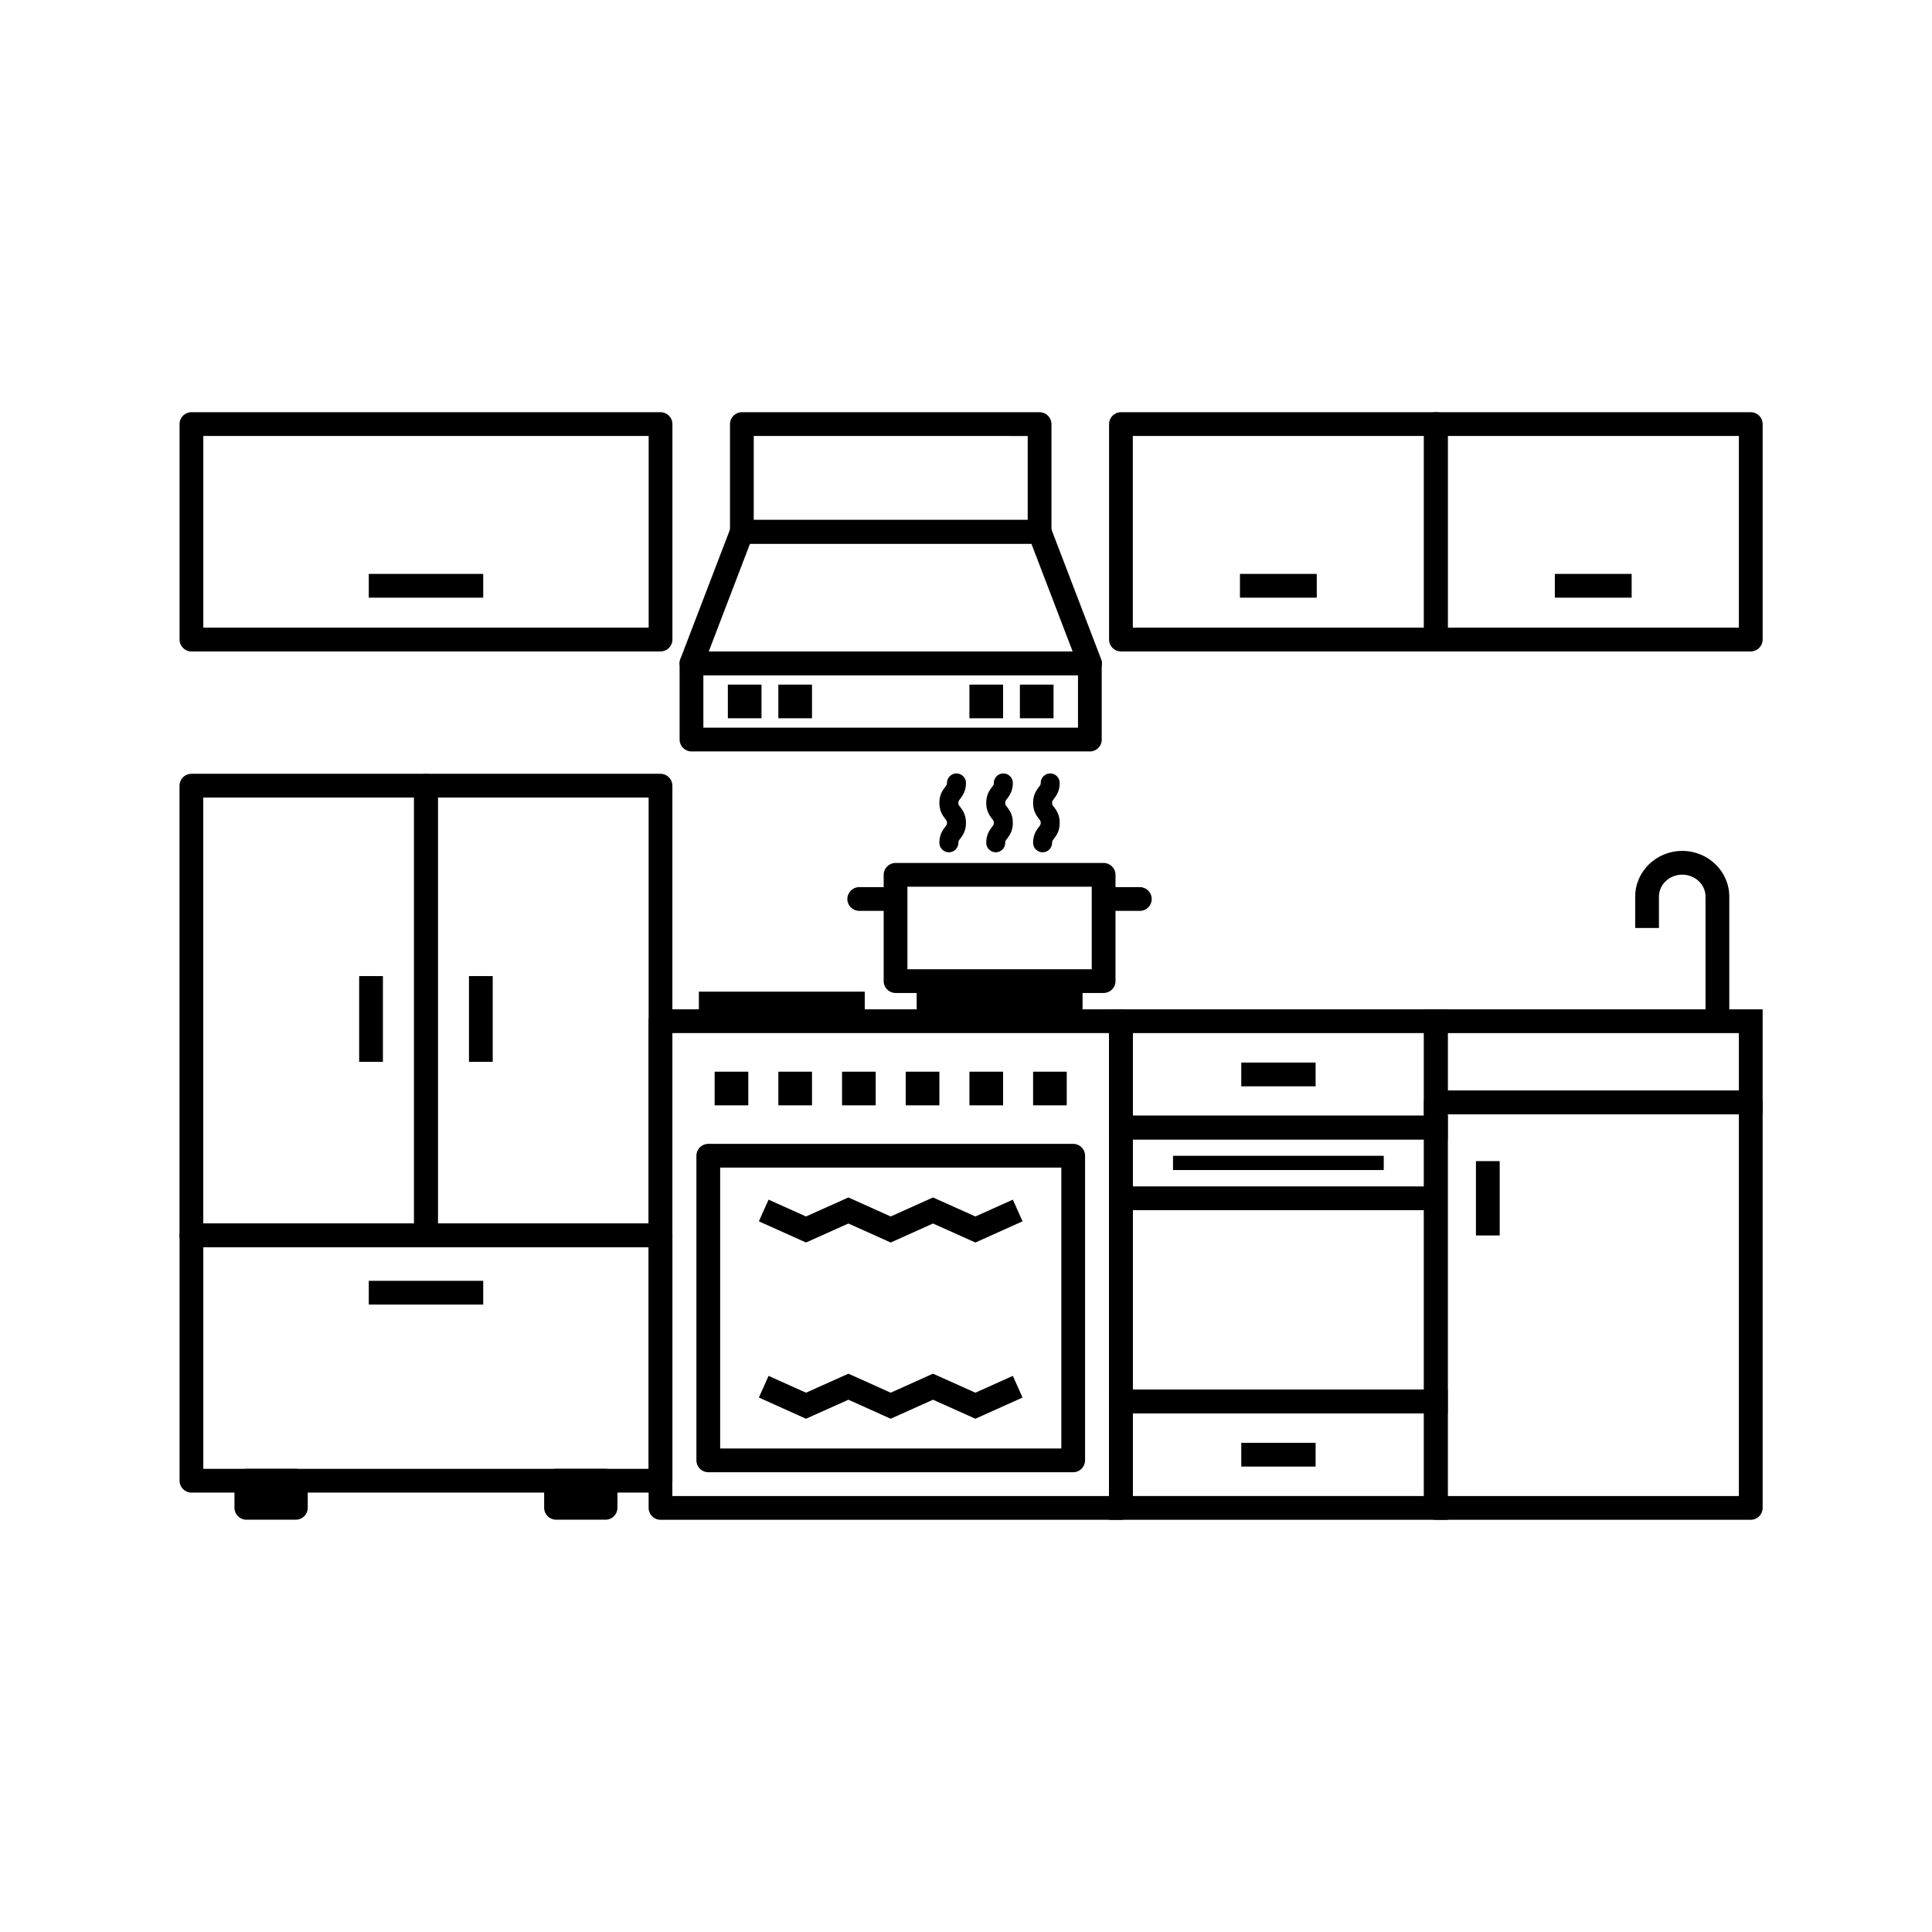 <?xml version="1.0" encoding="UTF-8"?>
<!-- The Best Svg Icon site in the world: iconSvg.co, Visit us! https://iconsvg.co -->
<svg fill="#000000" width="800px" height="800px" version="1.1" viewBox="144 144 512 512" xmlns="http://www.w3.org/2000/svg">
 <g>
  <path d="m441.06 546.76h-122.02c-1.738 0-3.148-1.41-3.148-3.148v-128.98c0-1.738 1.41-3.148 3.148-3.148h122.02c1.738 0 3.148 1.41 3.148 3.148v128.98c0 1.738-1.41 3.148-3.148 3.148zm-118.88-6.297h115.73v-122.68l-115.73-0.004z"/>
  <path d="m607.97 546.76h-83.457c-1.738 0-3.148-1.41-3.148-3.148v-107.49c0-1.738 1.41-3.148 3.148-3.148h83.457c1.738 0 3.148 1.41 3.148 3.148v107.49c0 1.738-1.41 3.148-3.148 3.148zm-80.309-6.297h77.16v-101.19h-77.16z"/>
  <path d="m535.14 451.71h6.297v19.699h-6.297z"/>
  <path d="m472.95 425.59h19.699v6.297h-19.699z"/>
  <path d="m472.95 526.36h19.699v6.297h-19.699z"/>
  <path d="m454.86 450.3h55.848v3.777h-55.848z"/>
  <path d="m428.41 534.16h-96.707c-1.738 0-3.148-1.41-3.148-3.148v-80.734c0-1.738 1.41-3.148 3.148-3.148h96.707c1.738 0 3.148 1.41 3.148 3.148v80.734c-0.027 1.738-1.41 3.148-3.148 3.148zm-93.559-6.297h90.41v-74.438l-90.41-0.004z"/>
  <path d="m432.85 322.94h-105.6c-1.031 0-2.016-0.504-2.594-1.359s-0.707-1.941-0.352-2.922l13.352-34.863c0.48-1.211 1.637-2.016 2.949-2.016h78.898c1.309 0 2.469 0.805 2.949 2.016l13.352 34.863c0.379 0.957 0.25 2.066-0.352 2.922-0.617 0.855-1.574 1.359-2.606 1.359zm-101.02-6.297h96.43l-10.934-28.566h-74.562z"/>
  <path d="m419.5 288.08h-78.898c-1.738 0-3.148-1.41-3.148-3.148v-28.543c0-1.738 1.41-3.148 3.148-3.148h78.898c1.738 0 3.148 1.41 3.148 3.148v28.539c0 1.742-1.41 3.152-3.148 3.152zm-75.746-6.297h72.598v-22.242l-72.598-0.004z"/>
  <path d="m556.05 296.09h20.355v6.297h-20.355z"/>
  <path d="m607.97 316.64h-83.457c-1.738 0-3.148-1.41-3.148-3.148v-57.109c0-1.738 1.41-3.148 3.148-3.148h83.457c1.738 0 3.148 1.41 3.148 3.148v57.105c0 1.742-1.41 3.152-3.148 3.152zm-80.309-6.301h77.16v-50.809h-77.16z"/>
  <path d="m241.73 296.09h30.328v6.297h-30.328z"/>
  <path d="m319.04 316.64h-124.31c-1.738 0-3.148-1.41-3.148-3.148v-57.109c0-1.738 1.41-3.148 3.148-3.148h124.32c1.738 0 3.148 1.41 3.148 3.148v57.105c-0.004 1.742-1.414 3.152-3.152 3.152zm-121.16-6.301h118.02v-50.809h-118.02z"/>
  <path d="m472.6 296.09h20.355v6.297h-20.355z"/>
  <path d="m524.52 316.64h-83.457c-1.738 0-3.148-1.41-3.148-3.148v-57.109c0-1.738 1.41-3.148 3.148-3.148h83.457c1.738 0 3.148 1.41 3.148 3.148v57.105c0 1.742-1.41 3.152-3.148 3.152zm-80.309-6.301h77.16v-50.809h-77.16z"/>
  <path d="m357.6 473.28-12.492-5.617 2.57-5.742 9.922 4.457 11.238-5.039 11.207 5.039 11.211-5.039 11.234 5.039 9.926-4.457 2.57 5.742-12.496 5.617-11.234-5.039-11.211 5.039-11.207-5.039z"/>
  <path d="m357.6 519.98-12.492-5.617 2.57-5.742 9.922 4.457 11.238-5.039 11.207 5.039 11.211-5.039 11.234 5.039 9.926-4.457 2.57 5.742-12.496 5.617-11.234-5.039-11.211 5.039-11.207-5.039z"/>
  <path d="m333.39 428.01h8.918v8.918h-8.918z"/>
  <path d="m350.27 428.01h8.918v8.918h-8.918z"/>
  <path d="m336.89 325.43h8.918v8.918h-8.918z"/>
  <path d="m350.27 325.43h8.918v8.918h-8.918z"/>
  <path d="m367.15 428.01h8.918v8.918h-8.918z"/>
  <path d="m384.03 428.01h8.918v8.918h-8.918z"/>
  <path d="m400.91 428.01h8.918v8.918h-8.918z"/>
  <path d="m417.78 428.01h8.918v8.918h-8.918z"/>
  <path d="m400.91 325.43h8.918v8.918h-8.918z"/>
  <path d="m414.28 325.43h8.918v8.918h-8.918z"/>
  <path d="m432.85 343.14h-105.6c-1.738 0-3.148-1.41-3.148-3.148v-20.176c0-1.738 1.41-3.148 3.148-3.148h105.57c1.738 0 3.148 1.41 3.148 3.148v20.176c0.023 1.738-1.387 3.148-3.125 3.148zm-102.45-6.297h99.277v-13.879l-99.277-0.004z"/>
  <path d="m329.21 406.8h43.957v7.836h-43.957z"/>
  <path d="m386.93 406.8h43.957v7.836h-43.957z"/>
  <path d="m611.12 439.27h-89.754v-27.785h89.754zm-83.457-6.297h77.16v-15.191h-77.16z"/>
  <path d="m527.66 445.97h-89.754v-34.484h89.754zm-83.457-6.301h77.16v-21.891h-77.16z"/>
  <path d="m527.66 546.76h-89.754v-34.484h89.754zm-83.457-6.297h77.16v-21.891h-77.16z"/>
  <path d="m527.66 518.54h-89.754v-78.871h89.754zm-83.457-6.297h77.16v-66.277h-77.16z"/>
  <path d="m441.06 458.41h83.457v6.297h-83.457z"/>
  <path d="m222.41 533.26h-13.125c-1.738 0-3.148 1.41-3.148 3.148v7.18c0 1.738 1.41 3.148 3.148 3.148h13.125c1.738 0 3.148-1.41 3.148-3.148v-7.18c0-1.738-1.41-3.148-3.148-3.148z"/>
  <path d="m304.48 533.26h-13.125c-1.738 0-3.148 1.41-3.148 3.148v7.18c0 1.738 1.41 3.148 3.148 3.148h13.125c1.738 0 3.148-1.41 3.148-3.148v-7.18c0-1.738-1.41-3.148-3.148-3.148z"/>
  <path d="m256.89 474.54h-62.168c-1.738 0-3.148-1.41-3.148-3.148v-119.18c0-1.738 1.41-3.148 3.148-3.148h62.145c1.738 0 3.148 1.41 3.148 3.148v119.2c0.023 1.711-1.387 3.125-3.125 3.125zm-59.02-6.301h55.848v-112.88h-55.848z"/>
  <path d="m319.04 474.54h-62.145c-1.738 0-3.148-1.41-3.148-3.148v-119.18c0-1.738 1.41-3.148 3.148-3.148h62.145c1.738 0 3.148 1.41 3.148 3.148v119.2c0 1.711-1.41 3.125-3.148 3.125zm-58.996-6.301h55.848v-112.88h-55.848z"/>
  <path d="m319.04 539.55h-124.31c-1.738 0-3.148-1.41-3.148-3.148v-65.016c0-1.738 1.41-3.148 3.148-3.148h124.32c1.738 0 3.148 1.41 3.148 3.148v65.016c-0.004 1.738-1.414 3.148-3.152 3.148zm-121.16-6.297h118.02v-58.719h-118.02z"/>
  <path d="m239.18 402.67h6.297v22.723h-6.297z"/>
  <path d="m268.28 402.67h6.297v22.723h-6.297z"/>
  <path d="m241.73 483.43h30.328v6.297h-30.328z"/>
  <path d="m602.28 412.07h-6.297v-30.457c0-3.199-2.769-5.82-6.172-5.82s-6.172 2.621-6.172 5.82v8.312h-6.297v-8.312c0-6.676 5.594-12.117 12.469-12.117 6.879 0 12.469 5.441 12.469 12.117z"/>
  <path d="m436.47 407.15h-55.141c-1.738 0-3.148-1.41-3.148-3.148v-28.164c0-1.738 1.41-3.148 3.148-3.148h55.141c1.738 0 3.148 1.41 3.148 3.148v28.164c0.004 1.738-1.41 3.148-3.148 3.148zm-51.992-6.297h48.844v-21.867h-48.844z"/>
  <path d="m446.07 385.39h-7.457c-1.738 0-3.148-1.41-3.148-3.148s1.41-3.148 3.148-3.148h7.457c1.738 0 3.148 1.41 3.148 3.148s-1.383 3.148-3.148 3.148z"/>
  <path d="m379.16 385.39h-7.457c-1.738 0-3.148-1.41-3.148-3.148s1.41-3.148 3.148-3.148h7.457c1.738 0 3.148 1.41 3.148 3.148 0.004 1.738-1.41 3.148-3.148 3.148z"/>
  <path d="m395.46 369.87c-1.387 0-2.519-1.133-2.519-2.519 0-2.168 0.906-3.375 1.512-4.18 0.43-0.555 0.504-0.656 0.504-1.109s-0.074-0.578-0.504-1.109c-0.605-0.805-1.512-1.988-1.512-4.18 0-2.168 0.906-3.375 1.512-4.18 0.43-0.555 0.504-0.656 0.504-1.109 0-1.387 1.133-2.519 2.519-2.519s2.519 1.133 2.519 2.519c0 2.168-0.906 3.375-1.512 4.18-0.43 0.555-0.504 0.656-0.504 1.109 0 0.48 0.074 0.578 0.504 1.109 0.605 0.805 1.512 1.988 1.512 4.18s-0.906 3.375-1.512 4.18c-0.43 0.555-0.504 0.656-0.504 1.109 0 1.387-1.133 2.519-2.519 2.519z"/>
  <path d="m407.88 369.87c-1.387 0-2.519-1.133-2.519-2.519 0-2.168 0.906-3.375 1.512-4.18 0.43-0.555 0.504-0.656 0.504-1.109s-0.074-0.578-0.504-1.109c-0.605-0.805-1.512-1.988-1.512-4.18 0-2.168 0.906-3.375 1.512-4.18 0.43-0.555 0.504-0.656 0.504-1.109 0-1.387 1.133-2.519 2.519-2.519 1.387 0 2.519 1.133 2.519 2.519 0 2.168-0.906 3.375-1.512 4.18-0.43 0.555-0.504 0.656-0.504 1.109 0 0.48 0.074 0.578 0.504 1.109 0.605 0.805 1.512 1.988 1.512 4.18s-0.906 3.375-1.512 4.18c-0.43 0.555-0.504 0.656-0.504 1.109 0 1.387-1.109 2.519-2.519 2.519z"/>
  <path d="m420.3 369.87c-1.387 0-2.519-1.133-2.519-2.519 0-2.168 0.906-3.375 1.512-4.18 0.43-0.555 0.504-0.656 0.504-1.109s-0.074-0.578-0.504-1.109c-0.605-0.805-1.512-1.988-1.512-4.18 0-2.168 0.906-3.375 1.512-4.18 0.43-0.555 0.504-0.656 0.504-1.109 0-1.387 1.133-2.519 2.519-2.519 1.387 0 2.519 1.133 2.519 2.519 0 2.168-0.906 3.375-1.512 4.18-0.43 0.555-0.504 0.656-0.504 1.109 0 0.48 0.074 0.578 0.504 1.109 0.605 0.805 1.512 1.988 1.512 4.18s-0.906 3.375-1.512 4.18c-0.43 0.555-0.504 0.656-0.504 1.109 0 1.387-1.109 2.519-2.519 2.519z"/>
 </g>
</svg>